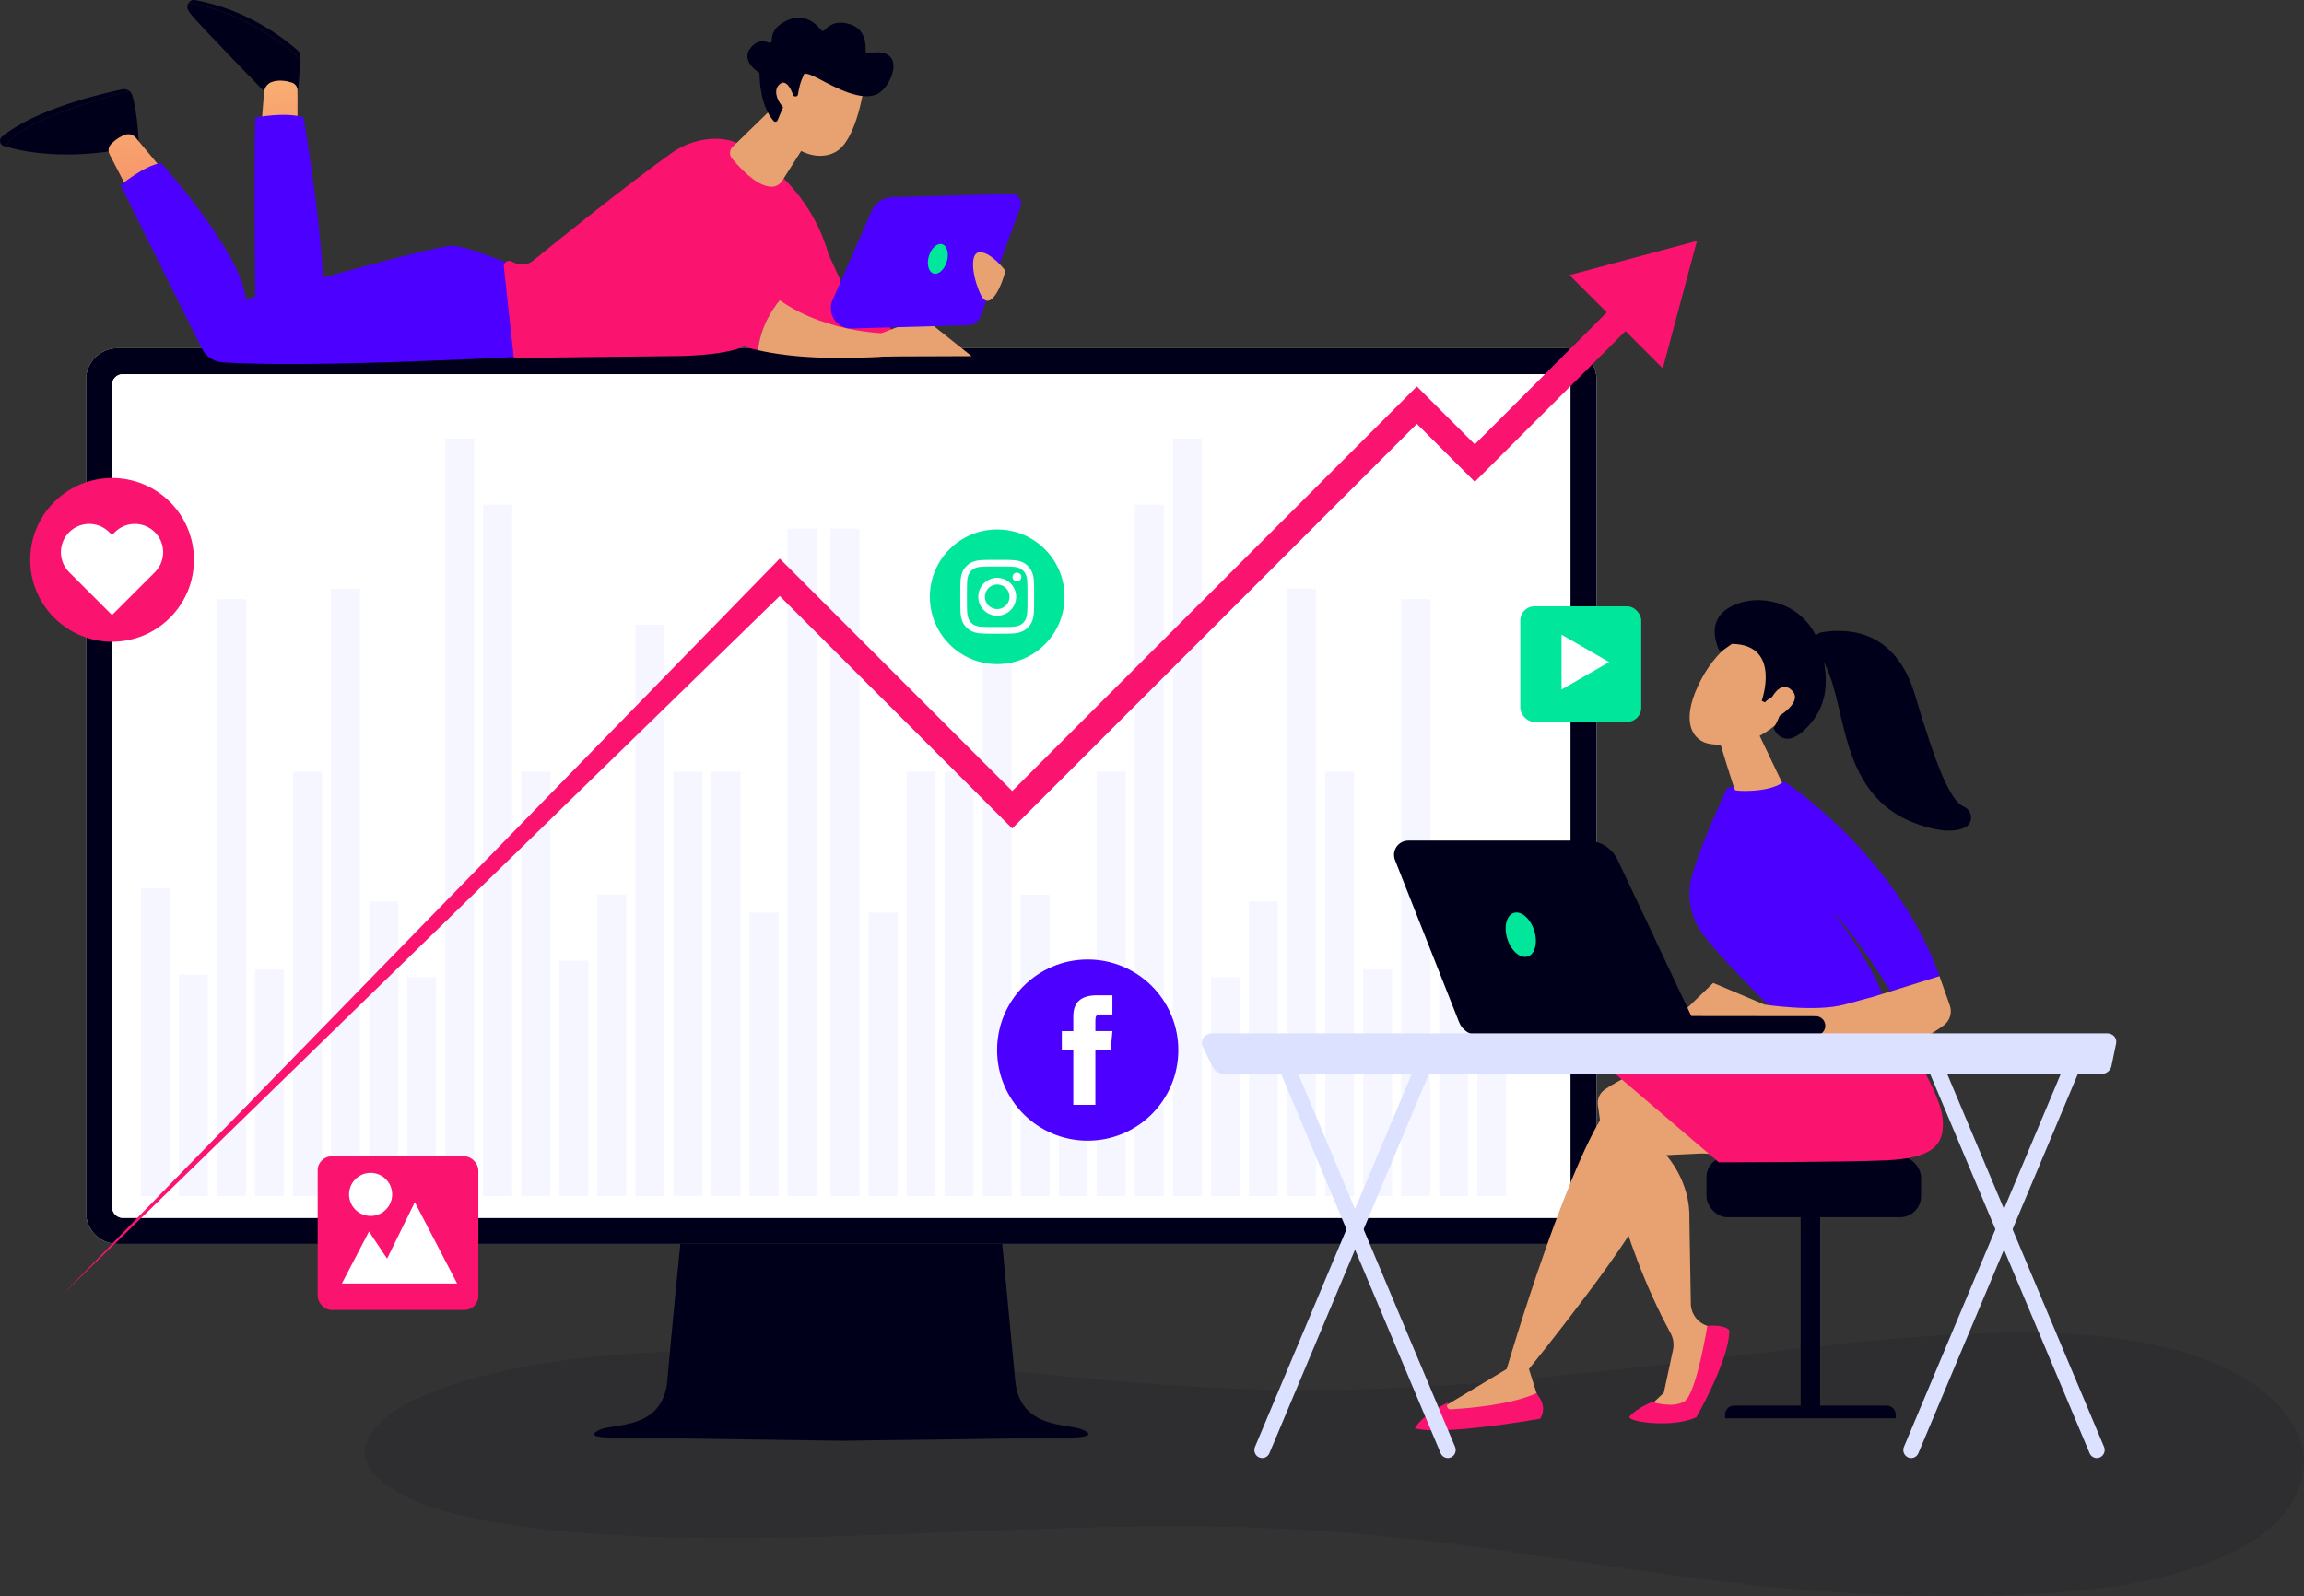 <?xml version="1.0" encoding="UTF-8"?><svg id="Livello_2" xmlns="http://www.w3.org/2000/svg" xmlns:xlink="http://www.w3.org/1999/xlink" viewBox="0 0 870.4 603.03"><rect x="0" y="0" width="870.4" height="603.03" fill="#333333" stroke="none"/><defs><style>.cls-1,.cls-2{fill:#00001a;}.cls-3{fill:#e8a171;}.cls-4{fill:url(#linear-gradient-2);}.cls-2{isolation:isolate;opacity:.1;}.cls-5{fill:url(#linear-gradient);}.cls-6{fill:#fb1370;}.cls-7{fill:#fff;}.cls-8{opacity:.3;}.cls-9{fill:#fefefe;}.cls-10{fill:#00e69a;}.cls-11{fill:#4c00ff;}.cls-12{fill:#dce1ff;}</style><linearGradient id="linear-gradient" x1="102.27" y1="19.66" x2="113.4" y2="95.81" gradientUnits="userSpaceOnUse"><stop offset="0" stop-color="#f9b776"/><stop offset="1" stop-color="#f47960"/></linearGradient><linearGradient id="linear-gradient-2" x1="46.19" y1="27.86" x2="57.32" y2="104.01" xlink:href="#linear-gradient"/></defs><g id="Layer_1"><path class="cls-2" d="M161.52,526.62c-12.87,5.03-31.87,17.35-20.09,30.51,12.94,13.06,37.51,17.06,60.28,20.33,65.41,7.34,130.79,1.87,196.23.08,31.64-1.05,63.33-1.39,94.94.56,64.38,3.3,127.57,17.95,191.76,22.86,23.46,1.79,47.01,2.48,70.53,1.84,24.78-.8,50.52-2.69,73.79-10.35,20.37-7.19,39.09-17.79,41.36-38.02,1.19-12.84-8.89-25.38-21.36-33.02-16.83-10.54-38.47-15.04-59.92-16.87-31.28-2.49-62.53.06-93.99,3.19-78.22,8.64-156.54,20.98-235.46,16.57-83.32-3.67-167.19-21.91-250.53-9.78-15.71,2.28-33.9,6.39-47.37,12.03l-.16.07Z"/><path class="cls-9" d="M32.52,143.36v314.82c0,6.49,5.31,11.81,11.81,11.81h546.99c6.49,0,11.81-5.31,11.81-11.81V143.36c0-6.49-5.31-11.81-11.81-11.81H44.32c-6.49,0-11.81,5.31-11.81,11.81Z"/><path class="cls-1" d="M32.52,143.36v314.82c0,6.49,5.31,11.81,11.81,11.81h546.99c6.49,0,11.81-5.31,11.81-11.81V143.36c0-6.49-5.31-11.81-11.81-11.81H44.32c-6.49,0-11.81,5.31-11.81,11.81ZM589.35,460.14H46.29c-2.16,0-3.94-1.77-3.94-3.94V145.33c0-2.16,1.77-3.94,3.94-3.94h543.06c2.16,0,3.94,1.77,3.94,3.94v310.88c0,2.16-1.77,3.94-3.94,3.94Z"/><path class="cls-1" d="M409.12,540.23c-5.31-2.56-23.81,0-25.58-18.5-1.77-18.69-4.92-51.75-4.92-51.75h-121.6s-3.34,33.25-4.92,51.75c-1.77,18.69-20.27,15.94-25.58,18.5s.39,2.95,6.3,2.95,85,1.18,85,1.18c0,0,78.9-.98,85-1.18,5.9,0,11.61-.59,6.3-2.95h0Z"/><path class="cls-1" d="M113.37,22.43c.01-.39.03-.75.04-1.07.03-.88-.33-1.73-.99-2.32C108.57,15.59,94.16,3.74,73.79.04c-1.1-.2-2.05.3-2.58,1.08,1.7.21,3.97.64,7.04,1.44,10.07,2.64,24.71,9.68,35.12,19.86Z"/><path class="cls-1" d="M78.25,2.57c-3.07-.81-5.34-1.24-7.04-1.44-.54.79-.65,1.87-.07,2.82.33.54.74,1.12,1.24,1.75,3.19,3.99,28.95,30.42,28.95,30.42,0,0,8.18,1,10.68-.45.81-.47,1.21-8.96,1.36-13.24-10.42-10.18-25.06-17.21-35.12-19.86Z"/><path class="cls-5" d="M112.39,49.88v-15.74c0-1.33-.85-2.53-2.12-2.94-1.95-.63-4.96-1.21-7.69-.19-1.6.6-2.68,2.12-2.82,3.83l-1.17,14.7,13.79.34Z"/><path class="cls-1" d="M49.95,35.94c-.19-.62-.55-1.14-1.02-1.53-3.3.65-10.19,2.47-24.29,7.45-16.35,5.77-21.13,10.81-22.51,13.51,7,2.05,22.92,5.19,45.76.72l4.51-2.12s-.32-11-2.45-18.04Z"/><path class="cls-1" d="M24.65,41.87c14.1-4.98,20.98-6.8,24.29-7.45-.73-.6-1.71-.88-2.7-.68-8.12,1.69-32.65,7.46-45.47,17.86-1.28,1.04-.91,3.09.67,3.57.22.07.46.14.7.21,1.38-2.7,6.16-7.74,22.51-13.51Z"/><path class="cls-4" d="M60.86,63.49l-9.61-11.51c-.94-1.12-2.46-1.56-3.84-1.11-1.54.5-3.58,1.55-5.56,3.7-.92,1-1.1,2.49-.48,3.7l6.99,13.54,12.5-8.32Z"/><path class="cls-11" d="M96.49,44.4s11.72-2.25,18.23,0c0,0,8.57,51.46,7.1,68l-25.33,5.15s-.72-57.98,0-73.15Z"/><path class="cls-11" d="M200.45,134.56s-82.83,4.65-116.45,2.33c-3.29-.23-6.21-2.18-7.69-5.13-7.21-14.42-28.81-57.71-30.71-61.84,0,0,8.78-7.33,15.26-8.35,0,0,30.68,34.13,31.96,51.54,0,0,71.05-20.43,78.06-20.24,7.02.19,28.54,9.8,28.54,9.8l1.03,31.89Z"/><path class="cls-6" d="M337.57,127.62c-1.07-9.74-18.94-19.21-18.94-19.21l-5.62-12.31c-3.86-13.64-12.06-25.65-23.36-34.2l-7.87-5.96c-7.74-5.85-20.1-3.83-28,1.81-17.52,12.52-43.53,33.52-52.41,40.74-1.91,1.55-4.52,1.9-6.77.9l-1.48-.66c-1.4-.62-2.95.51-2.78,2.03l3.77,34.47,60.19-.69c7.22,0,28.12-.74,31.45-7.15l5.57-13.66c13.04,11.09,29.77,18.71,38.74,20.93,4.13,1.02,8-2.58,7.51-7.06Z"/><path class="cls-3" d="M295.29,37.46l-18.5,17.98c-1.23,1.2-1.35,3.15-.24,4.47,5.71,6.8,10.61,10.37,14.68,10.64,1.73.11,3.36-.8,4.29-2.26l9.84-15.51-10.06-15.31Z"/><polygon class="cls-3" points="332.64 126.03 348.56 119.84 367.06 134.56 333.93 134.68 332.64 126.03"/><path class="cls-3" d="M326.32,33.3s-2.53,17.76-9.35,23.22c-6.82,5.46-20.11,1.35-24.6-12.04l8.94-22.89,25,11.71Z"/><path class="cls-1" d="M300.31,36.41c.52.17,1.06-.17,1.14-.7.25-1.64.86-4.88,2.11-7.09,0,0-.65-2.33,5.89,1.19,6.54,3.52,16.36,8.69,22.14,5.61,5.64-3,11.35-18.11-3.55-15.31-.57.11-1.09-.35-1.05-.92.18-2.48-.06-8.19-5.85-10.03-5.41-1.72-8.37.73-9.6,2.2-.36.43-1.03.43-1.37-.02-1.62-2.12-6.02-6.62-12.51-3.77-5.34,2.35-6.17,5.64-6.08,7.69.03.66-.65,1.11-1.25.84-1.63-.75-4.26-1.14-6.78,2.01-3.48,4.36,1.49,8.15,2.99,9.14.24.16.4.43.4.73.01,2.27.37,12.17,5.33,17.75.43.48,1.22.34,1.47-.25l3.82-9.1c.18-.42.65-.64,1.09-.5l1.66.53Z"/><path class="cls-3" d="M300.39,38.26s-2.33-9.5-5.88-6.42c-3.54,3.08.92,9.87,4.98,11.17l.89-4.75Z"/><path class="cls-6" d="M273.74,78.33s.71-21.98-8.32-22.42c-11.21-.55-29.24,7.58-18.51,39.79,5.93,17.8,14.86,31.01,39.39,36.6,1.19-9.02,5.28-15.3,8.3-18.85-9.99-7.04-18.46-18.01-20.87-35.12Z"/><path class="cls-3" d="M337.14,134.56l-.04-8.53s-23.9.53-42.5-12.58c-3.02,3.54-7.11,9.83-8.3,18.85,12.41,2.83,28.81,3.72,50.84,2.26Z"/><path class="cls-11" d="M382.02,73.28l-45.08,1.25c-3.33.09-6.3,2.09-7.63,5.14l-14.79,33.75c-2.24,5.12,1.61,10.84,7.19,10.68l44-1.22c2.14-.06,4.03-1.42,4.76-3.44l15.03-41.34c.87-2.39-.94-4.9-3.48-4.83Z"/><path class="cls-10" d="M350.89,96.81c-.89,3.06-.09,5.99,1.79,6.54,1.88.55,4.13-1.49,5.03-4.55.89-3.06.09-5.99-1.79-6.54s-4.13,1.49-5.03,4.55Z"/><path class="cls-3" d="M379.81,102.27s-5.1-6.71-9.39-6.98c-4.29-.27-3.22,9,0,15.91,3.22,6.9,7.78-2.22,9.39-8.93Z"/><rect class="cls-7" x="42.35" y="141.39" width="550.93" height="318.75" rx="4.02" ry="4.02"/><g class="cls-8"><rect class="cls-12" x="558.11" y="335.61" width="10.89" height="116.29" transform="translate(1127.1 787.52) rotate(180)"/><rect class="cls-12" x="543.73" y="368.21" width="10.89" height="83.69" transform="translate(1098.36 820.11) rotate(180)"/><rect class="cls-12" x="529.36" y="226.37" width="10.89" height="225.53" transform="translate(1069.61 678.28) rotate(180)"/><rect class="cls-12" x="514.99" y="366.37" width="10.89" height="85.53" transform="translate(1040.87 818.28) rotate(180)"/><rect class="cls-12" x="500.62" y="291.57" width="10.89" height="160.34" transform="translate(1012.13 743.47) rotate(180)"/><rect class="cls-12" x="486.25" y="222.43" width="10.89" height="229.48" transform="translate(983.39 674.33) rotate(180)"/><rect class="cls-12" x="471.88" y="340.55" width="10.89" height="111.35" transform="translate(954.64 792.45) rotate(180)"/><rect class="cls-12" x="457.51" y="369.22" width="10.89" height="82.68" transform="translate(925.9 821.12) rotate(180)"/><rect class="cls-12" x="443.13" y="165.76" width="10.89" height="286.15" transform="translate(897.16 617.66) rotate(180)"/><rect class="cls-12" x="428.76" y="190.69" width="10.89" height="261.21" transform="translate(868.41 642.59) rotate(180)"/><rect class="cls-12" x="414.39" y="291.57" width="10.89" height="160.34" transform="translate(839.67 743.47) rotate(180)"/><rect class="cls-12" x="400.02" y="362.97" width="10.89" height="88.93" transform="translate(810.93 814.87) rotate(180)"/><rect class="cls-12" x="385.65" y="338.04" width="10.89" height="113.87" transform="translate(782.19 789.94) rotate(180)"/><rect class="cls-12" x="371.28" y="236.03" width="10.89" height="215.88" transform="translate(753.44 687.93) rotate(180)"/><rect class="cls-12" x="356.91" y="291.57" width="10.89" height="160.34" transform="translate(724.7 743.47) rotate(180)"/><rect class="cls-12" x="342.54" y="291.57" width="10.89" height="160.34" transform="translate(695.96 743.47) rotate(180)"/><rect class="cls-12" x="328.16" y="344.84" width="10.89" height="107.07" transform="translate(667.21 796.74) rotate(180)"/><rect class="cls-12" x="313.79" y="199.76" width="10.89" height="252.14" transform="translate(638.47 651.66) rotate(180)"/></g><rect class="cls-1" x="680.24" y="454.74" width="7.36" height="79.6"/><path class="cls-1" d="M655.06,531.09h57.73c1.86,0,3.37,1.51,3.37,3.37v1.42h-64.47v-1.42c0-1.86,1.51-3.37,3.37-3.37Z"/><rect class="cls-1" x="644.67" y="436.91" width="81.06" height="22.99" rx="7.92" ry="7.92"/><path class="cls-3" d="M629.58,401.67s-10.94,1.7-23.24,9.92c-1.94,1.29-3,3.55-2.71,5.86,1.47,11.66,7.53,49.42,27.49,86.29,1.05,1.94,1.36,4.21.89,6.37l-3.47,16.14-6.43,6.03h16.57l11.03-29.85-4.72-1.49c-3.66-1.16-6.17-4.52-6.23-8.36l-.55-32.02c.47-14.27-8.75-24.11-8.75-24.11l26.46-1.29-26.35-33.48Z"/><path class="cls-6" d="M615.65,535.19c-1.51,1.97,16.24,4.58,25.21.26,0,0,12.43-21.63,12.43-32.76,0,0-.99-2.27-8.29-1.76,0,0-4.17,25.61-8.58,28.48-4.41,2.87-12.33.29-12.33.29,0,0-6.22,2.58-8.44,5.49Z"/><path class="cls-3" d="M652.58,436.91c-.14-.24-28.49-3.41-28.49-3.41,0,0,.93,8.62-1.97,20.48-2.9,11.87-44.52,63.27-44.52,63.27l4.36,13.83c-13.49,4.7-26.77,5.45-39.83,2.4l27.05-16.23s25.31-86.26,40.82-101.65l28.42-9.83,14.17,31.13Z"/><path class="cls-6" d="M716.16,386.72s16.33,24.29,17.67,35.37c1.34,11.08-4.47,15.58-21.61,16.33-17.14.74-62.89.73-62.89.73l-39.05-33.37s28.46-10.15,35.85-13.02c7.4-2.87,70.02-6.04,70.02-6.04Z"/><path class="cls-6" d="M580.32,526.43s4.7,4.55,1.52,9.61c0,0-37.22,6.6-47.32,3.6,0,0,2.1-4.79,13.48-10.24l-.84.64c-1.06.82-.44,2.51.9,2.44,7.5-.43,23.02-1.8,32.26-6.06Z"/><path class="cls-11" d="M671.99,383.5s-19.02-18.11-28.38-30.11c-5.06-6.48-6.65-15.02-4.31-22.91,4.27-14.4,11.87-29.32,12.56-31.64,1.06-3.56,22.39-3.41,22.39-3.41,0,0,41.96,27.24,58.45,73.37l-18.52,5.76s-10.96-18.38-21.78-30.07c0,0,18.73,24.75,19.39,34.88l-39.81,4.11Z"/><path class="cls-3" d="M649.28,278.97c.22.74,5.79,19.19,6.22,19.58s12.21,1.02,17.75-2.77l-9.4-19.68-14.57,2.87Z"/><path class="cls-3" d="M658.42,240.21s-10.05,4.24-16.88,18.76c-6.83,14.52-1.73,21.22,4.68,22.15,6.41.92,15.99.78,26.13-8.6,10.14-9.38-.87-37.34-13.93-32.31Z"/><path class="cls-1" d="M665.54,264.77s7.58-21.24-11.25-21.49l-4.43,3.1s-6.91-11.78,4.43-17.4c11.34-5.62,28.27-.62,33.09,14.66,4.83,15.28,2,25.15-6.03,32.46-8.03,7.31-11.34-.98-11.34-.98,0,0,4.37-6.84,2.59-10.5s-5.89.76-5.89.76l-1.18-.61Z"/><path class="cls-3" d="M667.65,267.13s3.83-10.94,8.95-6.59-4.16,10.11-7.78,11.97l-1.16-5.39Z"/><path class="cls-3" d="M633.24,384.85l13.97-13.47,19.33,8.17s19.24,2.98,30.25,0l11.01-2.98,24.89-7.75,3.91,11.05c.99,2.8,0,5.92-2.43,7.64-2.15,1.53-4.68,3.21-6.29,3.92-3.28,1.43-80.79-.99-80.79-.99l-13.86-5.58Z"/><path class="cls-1" d="M685.9,246.03c-2.42-2.47-.85-6.65,2.57-7.19,11.04-1.72,27.88.04,34.95,23.67,7.97,26.62,13.15,39.94,18.47,42.27,3.49,1.53,3.72,6.39.24,7.95-2.57,1.16-6.26,1.57-11.53.41-40.69-8.95-30.49-52.6-44.69-67.11Z"/><path class="cls-1" d="M686.12,391.19c-.06,0-.12,0-.19,0l-81.06-.09c-2,0-3.63-1.63-3.62-3.63,0-2,1.63-3.66,3.63-3.62l81.06.09c2,0,3.63,1.63,3.62,3.63,0,1.94-1.53,3.53-3.45,3.62Z"/><path class="cls-1" d="M532.01,317.6h67.51c4.98,0,9.51,2.87,11.64,7.38l31.21,66.18h-83.89c-3.21,0-6.09-1.96-7.27-4.95l-24.2-61.24c-1.4-3.54,1.21-7.37,5.01-7.37Z"/><path class="cls-10" d="M579.57,351.53c1.46,4.54.38,8.96-2.41,9.86-2.8.9-6.25-2.06-7.71-6.6s-.38-8.96,2.41-9.86c2.8-.9,6.25,2.05,7.71,6.6Z"/><path class="cls-12" d="M799.42,394.16c.19-.92-.07-1.87-.7-2.59-.64-.72-1.58-1.14-2.58-1.14h-338.26c-1.31,0-2.54.63-3.24,1.66-.71,1.04-.8,2.34-.25,3.46l3.67,7.44c.84,1.7,2.66,2.79,4.66,2.79h331.11c1.86,0,3.46-1.24,3.82-2.95l1.79-8.67Z"/><path class="cls-12" d="M476.83,550.9c-.39,0-.79-.08-1.17-.25-1.51-.66-2.2-2.45-1.55-3.99l62.26-148.08c.65-1.54,2.39-2.25,3.9-1.59,1.51.66,2.2,2.45,1.55,3.99l-62.26,148.08c-.48,1.15-1.58,1.84-2.73,1.84Z"/><path class="cls-12" d="M546.97,550.9c-1.15,0-2.25-.69-2.73-1.84l-62.26-148.08c-.65-1.54.05-3.33,1.55-3.99,1.5-.66,3.25.05,3.9,1.59l62.26,148.08c.65,1.54-.05,3.33-1.55,3.99-.38.17-.78.25-1.17.25Z"/><path class="cls-12" d="M721.99,550.9c-.39,0-.79-.08-1.17-.25-1.51-.66-2.2-2.45-1.55-3.99l62.26-148.08c.65-1.54,2.39-2.25,3.9-1.59,1.51.66,2.2,2.45,1.55,3.99l-62.26,148.08c-.48,1.15-1.58,1.84-2.73,1.84Z"/><path class="cls-12" d="M792.13,550.9c-1.15,0-2.25-.69-2.73-1.84l-62.26-148.08c-.65-1.54.05-3.33,1.55-3.99,1.5-.66,3.25.05,3.9,1.59l62.26,148.08c.65,1.54-.05,3.33-1.55,3.99-.38.17-.78.25-1.17.25Z"/><g class="cls-8"><rect class="cls-12" x="53.24" y="335.61" width="10.89" height="116.29"/><rect class="cls-12" x="67.61" y="368.21" width="10.89" height="83.69"/><rect class="cls-12" x="81.98" y="226.37" width="10.89" height="225.53"/><rect class="cls-12" x="96.36" y="366.37" width="10.89" height="85.53"/><rect class="cls-12" x="110.73" y="291.57" width="10.89" height="160.34"/><rect class="cls-12" x="125.1" y="222.43" width="10.89" height="229.48"/><rect class="cls-12" x="139.47" y="340.55" width="10.89" height="111.35"/><rect class="cls-12" x="153.84" y="369.22" width="10.89" height="82.68"/><rect class="cls-12" x="168.21" y="165.76" width="10.89" height="286.15"/><rect class="cls-12" x="182.58" y="190.69" width="10.89" height="261.21"/><rect class="cls-12" x="196.95" y="291.57" width="10.89" height="160.34"/><rect class="cls-12" x="211.33" y="362.97" width="10.89" height="88.93"/><rect class="cls-12" x="225.7" y="338.04" width="10.89" height="113.87"/><rect class="cls-12" x="240.07" y="236.03" width="10.89" height="215.88"/><rect class="cls-12" x="254.44" y="291.57" width="10.89" height="160.34"/><rect class="cls-12" x="268.81" y="291.57" width="10.89" height="160.34"/><rect class="cls-12" x="283.18" y="344.84" width="10.89" height="107.07"/><rect class="cls-12" x="297.55" y="199.76" width="10.89" height="252.14"/></g><rect class="cls-6" x="120.01" y="436.91" width="60.7" height="58.03" rx="5.25" ry="5.25"/><polygon class="cls-7" points="129.16 484.93 172.68 484.93 156.71 454.21 146.23 475.55 139.4 465.3 129.16 484.93"/><circle class="cls-7" cx="140.01" cy="451.28" r="8.14"/><rect class="cls-10" x="574.34" y="229.08" width="45.68" height="43.68" rx="5.34" ry="5.34"/><polygon class="cls-7" points="607.9 250.15 589.91 239.77 589.91 260.53 607.9 250.15"/><circle class="cls-6" cx="42.35" cy="211.53" r="30.93" transform="translate(-137.17 91.9) rotate(-45)"/><path class="cls-7" d="M58.5,201.08h0c-4.18-4.18-10.95-4.18-15.12,0l-1.06,1.06-1.06-1.06c-4.18-4.18-10.95-4.18-15.12,0h0c-4.18,4.18-4.18,10.95,0,15.12l16.02,16.02.16-.16.16.16,16.02-16.02c4.18-4.18,4.18-10.95,0-15.12Z"/><path class="cls-10" d="M376.72,250.92h0c-14.05,0-25.44-11.39-25.44-25.44h0c0-14.05,11.39-25.44,25.44-25.44h0c14.05,0,25.44,11.39,25.44,25.44h0c0,14.05-11.39,25.44-25.44,25.44Z"/><path class="cls-7" d="M376.72,214.04c3.72,0,4.17.01,5.64.08,1.36.06,2.1.29,2.59.48.65.25,1.12.56,1.6,1.04.49.49.79.95,1.04,1.6.19.49.42,1.23.48,2.59.07,1.47.08,1.91.08,5.64s-.01,4.17-.08,5.64c-.06,1.36-.29,2.1-.48,2.59-.25.65-.56,1.12-1.04,1.6-.49.49-.95.79-1.6,1.04-.49.19-1.23.42-2.59.48-1.47.07-1.91.08-5.64.08s-4.17-.01-5.64-.08c-1.36-.06-2.1-.29-2.59-.48-.65-.25-1.12-.56-1.6-1.04-.49-.49-.79-.95-1.04-1.6-.19-.49-.42-1.23-.48-2.59-.07-1.47-.08-1.91-.08-5.64s.01-4.17.08-5.64c.06-1.36.29-2.1.48-2.59.25-.65.56-1.12,1.04-1.6.49-.49.95-.79,1.6-1.04.49-.19,1.23-.42,2.59-.48,1.47-.07,1.91-.08,5.64-.08M376.72,211.53c-3.79,0-4.26.02-5.75.08-1.48.07-2.5.3-3.39.65-.92.36-1.69.83-2.47,1.61-.78.78-1.25,1.55-1.61,2.47-.34.89-.58,1.9-.65,3.39-.07,1.49-.08,1.96-.08,5.75s.02,4.26.08,5.75c.07,1.48.3,2.5.65,3.39.36.92.83,1.7,1.61,2.47.78.78,1.55,1.25,2.47,1.61.89.34,1.9.58,3.39.65,1.49.07,1.96.08,5.75.08s4.26-.02,5.75-.08c1.48-.07,2.5-.3,3.39-.65.92-.36,1.7-.83,2.47-1.61.78-.78,1.25-1.55,1.61-2.47.34-.89.58-1.9.65-3.39.07-1.49.08-1.96.08-5.75s-.02-4.26-.08-5.75c-.07-1.48-.3-2.5-.65-3.39-.36-.92-.83-1.69-1.61-2.47-.78-.78-1.55-1.25-2.47-1.61-.89-.34-1.9-.58-3.39-.65-1.49-.07-1.96-.08-5.75-.08"/><path class="cls-7" d="M376.72,218.32c-3.96,0-7.16,3.21-7.16,7.16s3.21,7.16,7.16,7.16,7.16-3.21,7.16-7.16-3.21-7.16-7.16-7.16M376.72,230.13c-2.57,0-4.65-2.08-4.65-4.65s2.08-4.65,4.65-4.65,4.65,2.08,4.65,4.65-2.08,4.65-4.65,4.65"/><path class="cls-7" d="M385.84,218.03c0,.92-.75,1.67-1.67,1.67s-1.67-.75-1.67-1.67.75-1.67,1.67-1.67,1.67.75,1.67,1.67"/><path class="cls-11" d="M410.91,430.98h0c-18.91,0-34.23-15.33-34.23-34.23h0c0-18.91,15.33-34.23,34.23-34.23h0c18.91,0,34.23,15.33,34.23,34.23h0c0,18.91-15.33,34.23-34.23,34.23Z"/><path class="cls-7" d="M405.48,417.44h8.33v-20.87h5.81l.62-6.99h-6.43v-3.98c0-1.65.33-2.3,1.92-2.3h4.51v-7.25h-5.77c-6.2,0-9,2.73-9,7.96v5.57h-4.33v7.07h4.33v20.78Z"/><polygon class="cls-6" points="23.9 488.88 291.08 214.63 294.57 211.05 298.15 214.63 385.93 302.41 378.85 302.41 531.72 149.54 535.26 146 538.8 149.54 560.68 171.42 553.61 171.42 612.17 112.86 619.24 119.93 560.68 178.49 557.14 182.03 553.61 178.49 531.73 156.61 538.8 156.61 385.93 309.48 382.39 313.01 378.85 309.48 291.08 221.7 298.15 221.7 23.9 488.88"/><polygon class="cls-6" points="628.17 139.19 641.07 91.03 592.92 103.93 628.17 139.19"/></g></svg>